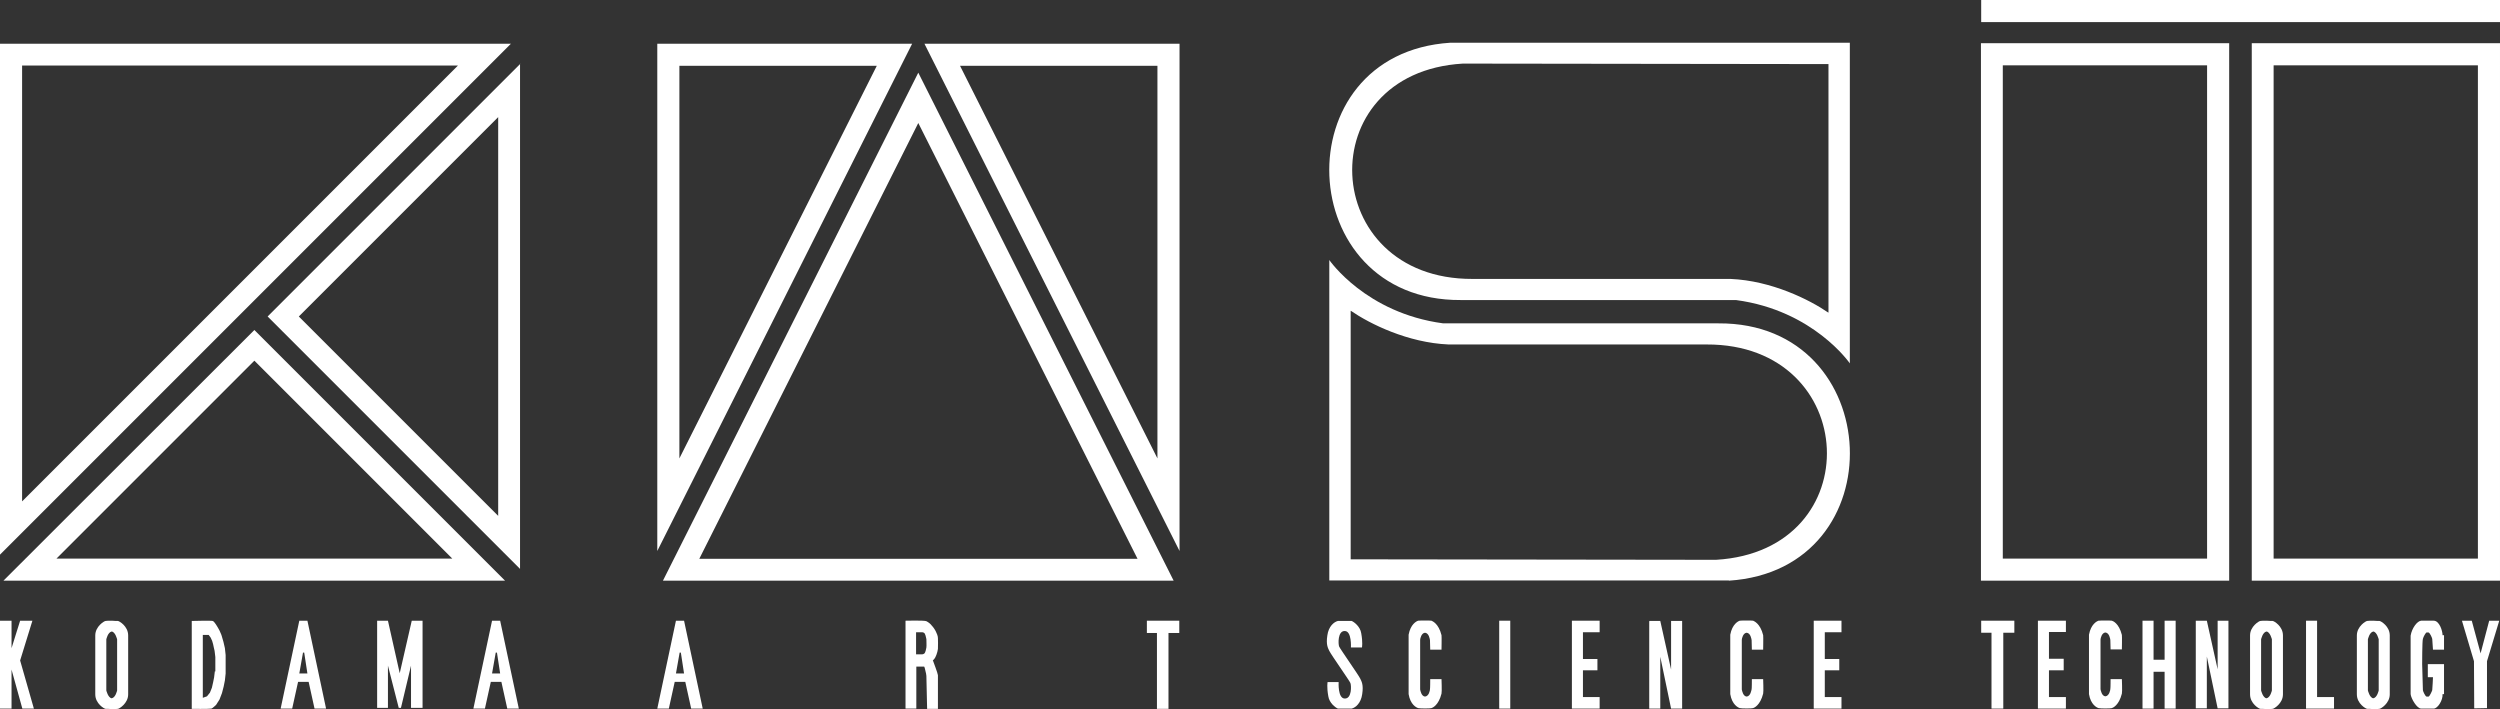 <?xml version="1.0" encoding="UTF-8"?><svg id="_レイヤー_1" xmlns="http://www.w3.org/2000/svg" viewBox="0 0 101.82 28.88"><rect x="0" y="0" width="101.82" height="28.88" fill="#333333" stroke="none"/><path d="m59.07,1.74c-6.85.44-6.43,10.52.42,10.48h11.21c3.16.42,4.64,2.58,4.64,2.58V1.74h-16.28Zm15.39,10.99c-.77-.53-2.32-1.3-3.98-1.37h-10.51c-6.27.02-6.65-8.4-.39-8.77l14.89.02v10.12Z" fill="#fff" stroke-width="0"/><path d="m70.41,23.65c6.85-.44,6.43-10.52-.42-10.48h-11.21c-3.16-.42-4.64-2.58-4.64-2.58v13.05h16.28Zm-15.39-10.99c.77.53,2.32,1.3,3.98,1.37h10.51c6.27-.02,6.65,8.4.38,8.77l-14.88-.02v-10.12Z" fill="#fff" stroke-width="0"/><path d="m80.7,1.76h-.02v21.89h10.11V1.76h-10.09Zm9.19,20.99h-8.32V2.66h8.32v20.1Z" fill="#fff" stroke-width="0"/><path d="m91.73,1.76h-.02v21.89h10.11V1.76h-10.09Zm9.19,20.99h-8.32V2.66h8.32v20.1Z" fill="#fff" stroke-width="0"/><rect x="80.69" width="21.13" height=".9" fill="#fff" stroke-width="0"/><path d="m37.65,1.78l10.39,20.66v-6.91h0V1.78h-10.39Zm9.49,16.89l-8.04-15.99h8.04v15.99Z" fill="#fff" stroke-width="0"/><path d="m26.77,1.78v20.66S37.15,1.78,37.15,1.78h-10.39Zm.9.9h8.04l-8.04,15.99V2.68Z" fill="#fff" stroke-width="0"/><path d="m37.4,2.96h0l-10.4,20.69h20.8L37.4,2.96Zm.65,19.8h-9.57l8.92-17.75,8.93,17.75h-8.28Z" fill="#fff" stroke-width="0"/><path d="m0,1.78v20.81s0,0,0,0H0S20.81,1.78,20.81,1.78H0Zm.9,18.64V2.67h17.75L.9,20.42Z" fill="#fff" stroke-width="0"/><path d="m20.57,23.65l-9.58-9.58h0s-.63-.63-.63-.63L.14,23.65h1.02s18.45,0,18.45,0h0s.97,0,.97,0Zm-2.16-.9H2.3l8.06-8.06,8.06,8.06Z" fill="#fff" stroke-width="0"/><path d="m21.19,2.6l-10.29,10.29.63.63h0s8.99,8.99,8.99,8.99l.66.66V3.86h0v-1.27Zm-.9,18.41l-8.12-8.12,8.12-8.12v16.25Z" fill="#fff" stroke-width="0"/><polygon points="47.12 25.78 47.12 28.87 47.59 28.87 47.59 25.78 48.03 25.78 48.03 25.28 46.71 25.28 46.71 25.78 47.12 25.78" fill="#fff" stroke-width="0"/><path d="m37.99,26.9s0,0,.06-.06c.06-.07.13-.26.15-.41.01-.14,0-.34,0-.44,0-.09-.05-.2-.08-.26-.03-.07-.11-.19-.17-.25-.05-.07-.14-.14-.22-.18-.08-.04-.85-.02-.85-.02v3.58h.44v-1.71h.32s.02.02.05.17c.03.14.03.1.04.21,0,.1.03,1.34.03,1.34h.44s0-1.31,0-1.37c0-.06-.2-.59-.2-.59Zm-.26-.53c-.01.06-.04.22-.09.25-.04.03-.09.03-.09.03h-.24v-.9s.22,0,.24,0c.02,0,.05,0,.09.03.04.02.08.18.09.25,0,.06.01.28,0,.34Z" fill="#fff" stroke-width="0"/><path d="m27.85,25.28h-.32l-.76,3.58h.47l.24-1.09h.43l.24,1.09h.47l-.76-3.58Zm-.32,2.15l.15-.85h.05s.13.85.13.85h-.33Z" fill="#fff" stroke-width="0"/><polygon points="15.8 28.83 15.8 27.11 16.24 28.83 16.33 28.83 16.74 27.11 16.74 28.83 17.21 28.83 17.21 25.28 16.77 25.28 16.28 27.42 15.8 25.28 15.36 25.28 15.36 28.83 15.8 28.83" fill="#fff" stroke-width="0"/><path d="m9.16,26.4l-.06-.26-.07-.24s-.02-.08-.09-.22c-.07-.13-.21-.38-.28-.39-.06-.02-.85,0-.85,0v3.58s.68.01.8-.01c.03,0,.19-.15.19-.15l.14-.22.1-.26.07-.27.05-.25.03-.28v-.75l-.03-.28Zm-.41.94l-.03.25-.04.2-.05.22-.08.2-.12.15-.17.06v-2.56h.24l.08.11.06.13.04.14.03.14.03.13.03.25v.59Z" fill="#fff" stroke-width="0"/><polygon points=".47 28.86 .47 27.27 .91 28.86 1.38 28.86 .82 26.9 1.32 25.28 .82 25.28 .47 26.4 .47 25.28 0 25.28 0 28.86 .47 28.86" fill="#fff" stroke-width="0"/><path d="m20.36,25.28h-.32l-.76,3.58h.47l.24-1.09h.43l.24,1.09h.47l-.76-3.58Zm-.32,2.15l.15-.85h.05s.13.85.13.85h-.33Z" fill="#fff" stroke-width="0"/><path d="m12.51,25.28h-.32l-.76,3.58h.47l.24-1.09h.43l.24,1.09h.47l-.76-3.58Zm-.32,2.15l.15-.85h.05s.13.85.13.85h-.33Z" fill="#fff" stroke-width="0"/><polygon points="75 28.86 75 28.39 74.32 28.39 74.32 27.3 74.91 27.3 74.91 26.84 74.32 26.84 74.32 25.75 75 25.75 75 25.28 73.87 25.28 73.87 28.86 75 28.86" fill="#fff" stroke-width="0"/><polygon points="65.15 28.86 65.15 28.39 64.47 28.39 64.47 27.3 65.06 27.3 65.06 26.84 64.47 26.84 64.47 25.75 65.15 25.75 65.15 25.28 64.02 25.28 64.02 28.86 65.15 28.86" fill="#fff" stroke-width="0"/><rect x="61.06" y="25.28" width=".45" height="3.58" fill="#fff" stroke-width="0"/><path d="m55.4,27.64c-.07-.15-.82-1.21-.86-1.31-.04-.1-.06-.64.23-.63.29,0,.25.67.25.67h.45s.04-.2-.03-.58c-.04-.27-.29-.46-.39-.5h-.56c-.16.04-.38.22-.43.59-.06.39.03.52.08.63.07.15.82,1.21.86,1.31.04.1.06.64-.23.63-.29,0-.25-.67-.25-.67h-.45s-.04.2.03.58c.04.27.29.46.39.5h.56c.16-.04.38-.22.43-.59.06-.39-.03-.52-.08-.63Z" fill="#fff" stroke-width="0"/><path d="m58.25,27.68s0,.35-.01.39c0,.05-.04.28-.2.3-.15-.01-.19-.24-.2-.29,0-.04,0-1.98,0-2.02,0-.05.05-.28.2-.29.16.02.19.25.2.3,0,.05.01.39.01.39h.46s.01-.53,0-.59c-.12-.48-.37-.57-.41-.59-.04-.01-.47-.01-.54,0-.07.02-.31.14-.39.57,0,.05,0,2.37,0,2.42.07.43.32.55.39.57.07.02.5.02.54,0,.04-.01.29-.11.41-.59.02-.07,0-.59,0-.59h-.46Z" fill="#fff" stroke-width="0"/><polygon points="68.51 25.29 68.06 25.29 68.06 27.27 67.62 25.29 67.18 25.29 67.18 25.3 67.17 25.3 67.17 28.86 67.62 28.86 67.62 26.75 68.06 28.86 68.51 28.86 68.51 28.86 68.51 28.86 68.51 25.29" fill="#fff" stroke-width="0"/><path d="m71.35,27.68s0,.35-.01.39-.04.28-.2.3c-.15-.01-.19-.24-.2-.29,0-.04,0-1.98,0-2.02,0-.05.05-.28.2-.29.16.02.19.25.2.3,0,.05.01.39.01.39h.46s.01-.53,0-.59c-.12-.48-.37-.57-.41-.59-.04-.01-.47-.01-.54,0-.07.02-.31.14-.39.57,0,.05,0,2.37,0,2.42.07.43.32.55.39.57.07.02.5.02.54,0,.04-.01.29-.11.41-.59.02-.07,0-.59,0-.59h-.46Z" fill="#fff" stroke-width="0"/><polygon points="100.76 26.93 100.77 28.85 101.29 28.84 101.29 26.93 101.79 25.28 101.38 25.28 101.03 26.61 100.67 25.28 100.27 25.28 100.76 26.93" fill="#fff" stroke-width="0"/><polygon points="95.06 28.86 95.06 28.39 94.37 28.39 94.37 25.28 93.92 25.28 93.92 28.86 95.06 28.86" fill="#fff" stroke-width="0"/><polygon points="87.71 28.86 87.71 27.36 88.16 27.36 88.16 28.86 88.61 28.86 88.61 25.28 88.16 25.28 88.16 26.87 87.71 26.87 87.71 25.28 87.26 25.28 87.26 28.86 87.71 28.86" fill="#fff" stroke-width="0"/><polygon points="84.14 28.86 84.14 28.39 83.45 28.39 83.45 27.3 84.05 27.3 84.05 26.83 83.45 26.83 83.45 25.74 84.14 25.74 84.14 25.28 83 25.28 83 28.86 84.14 28.86" fill="#fff" stroke-width="0"/><polygon points="81.11 25.77 81.11 28.86 81.59 28.86 81.59 25.77 82.04 25.77 82.04 25.28 80.69 25.28 80.69 25.77 81.11 25.77" fill="#fff" stroke-width="0"/><polygon points="90.76 25.28 90.32 25.28 90.32 27.26 89.88 25.28 89.44 25.28 89.44 25.28 89.43 25.28 89.43 28.85 89.88 28.85 89.88 26.74 90.32 28.85 90.76 28.85 90.76 28.85 90.76 28.85 90.76 25.28" fill="#fff" stroke-width="0"/><path d="m85.96,27.67s0,.35-.01.39c0,.04-.04.28-.2.3-.15-.01-.19-.24-.2-.29,0-.04,0-1.98,0-2.02,0-.05.05-.28.2-.29.16.02.19.25.2.3,0,.05.01.39.01.39h.46s.01-.53,0-.59c-.12-.48-.37-.57-.41-.58-.04-.01-.47-.01-.54,0-.07.02-.31.14-.39.57,0,.05,0,2.37,0,2.42.07.43.32.55.39.57.07.02.5.02.54,0,.04-.01.29-.11.41-.59.02-.07,0-.59,0-.59h-.46Z" fill="#fff" stroke-width="0"/><path d="m5.22,25.88c0-.38-.37-.59-.42-.59-.06,0-.13,0-.25-.01h0c-.12,0-.19,0-.25.01-.05,0-.42.22-.42.59,0,.35,0,2.05,0,2.4,0,.38.37.59.42.59.06,0,.13,0,.25.01h0c.12,0,.19,0,.25-.01.05,0,.42-.22.42-.59,0-.35,0-2.05,0-2.4Zm-.45,2.24s-.06.29-.22.32c-.15-.02-.22-.32-.22-.32,0,0,0,0,0,0,0,0,0,0,0,0,0-.05,0-2.03,0-2.08,0,0,0,0,0,0,0,0,0,0,0,0,0,0,.06-.29.22-.32.15.02.22.32.22.32,0,0,0,0,0,0,0,0,0,0,0,0,0,.05,0,2.03,0,2.08,0,0,0,0,0,0,0,0,0,0,0,0Z" fill="#fff" stroke-width="0"/><path d="m97.33,25.88c0-.38-.37-.59-.42-.59-.06,0-.13,0-.25-.01h0c-.12,0-.19,0-.25.01-.05,0-.42.22-.42.59,0,.35,0,2.05,0,2.4,0,.38.37.59.42.59.06,0,.13,0,.25.01h0c.12,0,.19,0,.25-.01.05,0,.42-.22.42-.59,0-.35,0-2.05,0-2.4Zm-.45,2.24s-.06.29-.22.32c-.15-.02-.22-.32-.22-.32,0,0,0,0,0,0,0,0,0,0,0,0,0-.05,0-2.03,0-2.08,0,0,0,0,0,0,0,0,0,0,0,0,0,0,.06-.29.22-.32.15.02.22.32.22.32,0,0,0,0,0,0,0,0,0,0,0,0,0,.05,0,2.03,0,2.08,0,0,0,0,0,0,0,0,0,0,0,0Z" fill="#fff" stroke-width="0"/><path d="m92.98,25.88c0-.38-.37-.59-.42-.59-.06,0-.13,0-.25-.01h0c-.12,0-.19,0-.25.01-.05,0-.42.22-.42.59,0,.35,0,2.05,0,2.4,0,.38.37.59.42.59.06,0,.13,0,.25.01h0c.12,0,.19,0,.25-.01.05,0,.42-.22.42-.59,0-.35,0-2.05,0-2.4Zm-.45,2.24s-.06.29-.22.32c-.15-.02-.22-.32-.22-.32,0,0,0,0,0,0,0,0,0,0,0,0,0-.05,0-2.03,0-2.08,0,0,0,0,0,0,0,0,0,0,0,0,0,0,.06-.29.22-.32.15.02.22.32.22.32,0,0,0,0,0,0,0,0,0,0,0,0,0,.05,0,2.03,0,2.08,0,0,0,0,0,0,0,0,0,0,0,0Z" fill="#fff" stroke-width="0"/><path d="m98.18,25.89v2.38c.02.19.26.59.43.59.16,0,.35,0,.51,0,.16,0,.38-.34.36-.59h.06v-1.22h-.66v.53h.21s-.02.49-.03.53c-.01.04-.11.26-.15.26-.04,0-.03,0-.08,0-.05,0-.15-.22-.15-.26,0-.04-.03-1.06-.03-1.06,0,0,0-.94.03-1.03.02-.09.12-.26.15-.26.03,0,.02,0,.08,0,.06.02.14.21.15.26,0,.05.03.44.03.44h.45v-.59h-.06c0-.18-.13-.59-.36-.59h-.51c-.16.01-.38.3-.43.61Z" fill="#fff" stroke-width="0"/></svg>